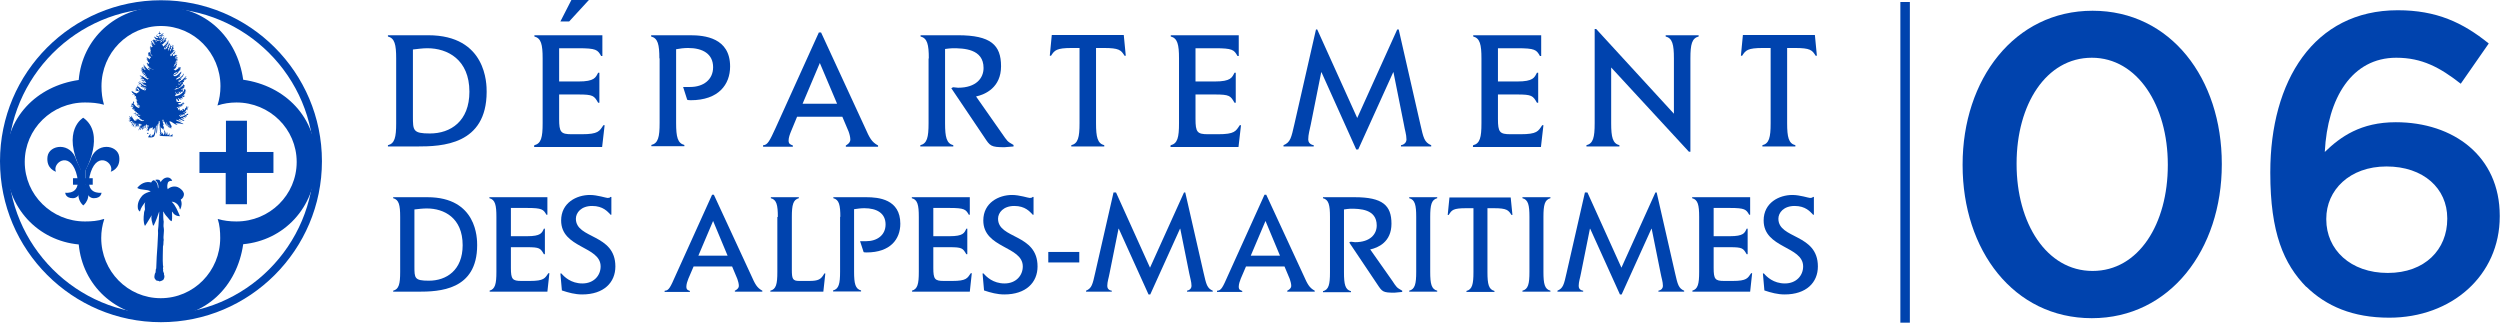 <svg width="767" height="99" viewBox="0 0 767 99" fill="none" xmlns="http://www.w3.org/2000/svg">
<path d="M585.946 0.614H583.032V99H585.946V0.614Z" fill="#0043AE"/>
<path d="M602.127 50.688V50.458C602.127 24.385 618 3.297 642.003 3.297C666.005 3.297 681.649 24.155 681.649 50.228V50.458C681.649 76.531 665.775 97.619 641.773 97.619C617.77 97.619 602.127 76.761 602.127 50.688ZM665.085 50.688V50.458C665.085 32.437 655.806 17.714 641.773 17.714C627.739 17.714 618.691 32.054 618.691 50.151V50.381C618.691 68.402 627.816 83.126 642.003 83.126C656.189 83.126 665.085 68.632 665.085 50.688Z" fill="#0043AE"/>
<path d="M707.568 88.033C700.667 80.978 696.526 71.469 696.526 53.065V52.835C696.526 24.922 709.792 3.144 735.635 3.144C747.521 3.144 755.573 6.901 763.548 13.343L754.959 25.689C748.594 20.704 743.073 17.714 735.175 17.714C721.601 17.714 714.086 29.983 713.243 46.624C718.074 41.946 724.285 37.498 735.021 37.498C752.735 37.498 766.922 47.927 766.922 66.178V66.408C766.922 84.506 752.199 97.466 733.027 97.466C721.831 97.466 713.703 93.938 707.568 87.957M750.818 67.175V66.945C750.818 57.82 743.533 51.071 732.184 51.071C720.835 51.071 713.703 58.356 713.703 67.098V67.329C713.703 76.607 721.141 83.739 732.567 83.739C743.993 83.739 750.818 76.531 750.818 67.175Z" fill="#0043AE"/>
<path d="M121.545 17.943C121.545 13.649 121.085 11.732 119.014 11.195V10.812H131.361C149.305 10.812 149.305 25.842 149.305 28.142C149.305 44.476 135.578 44.936 127.987 44.936H119.014V44.553C121.085 44.016 121.545 42.176 121.545 37.805V17.943ZM126.683 35.658C126.683 40.029 126.683 40.949 131.897 40.949C138.262 40.949 144.014 37.191 144.014 28.142C144.014 18.25 137.265 14.799 131.131 14.799C129.597 14.799 128.14 15.029 126.683 15.183V35.658Z" fill="#0043AE"/>
<path d="M163.951 44.554C166.022 44.017 166.482 42.176 166.482 37.805V17.944C166.482 13.65 166.022 11.733 163.951 11.196V10.812H184.809V17.177H184.426C183.352 15.26 182.892 14.8 177.448 14.8H171.543V24.999H177.448C182.432 24.999 182.739 23.772 183.506 22.315H183.889V31.517H183.506C182.279 29.37 181.972 28.987 177.448 28.987H171.543V36.502C171.543 40.566 172.08 41.179 175.377 41.179H178.445C183.582 41.179 183.889 40.259 185.116 38.419H185.5L184.733 45.09H163.875V44.707L163.951 44.554ZM175.224 0H180.668L174.61 6.595H171.926L175.3 0H175.224Z" fill="#0043AE"/>
<path d="M202.294 17.943C202.294 13.649 201.834 11.732 199.764 11.195V10.812H211.726C216.174 10.812 223.996 11.579 223.996 20.397C223.996 25.919 220.468 30.75 211.88 30.75C211.164 30.75 210.806 30.673 210.806 30.52L209.579 26.685C210.346 26.685 211.036 26.685 211.726 26.685C215.791 26.685 218.781 24.462 218.781 20.627C218.781 16.563 215.637 14.723 211.113 14.723C209.886 14.723 208.582 14.876 207.432 15.106V37.728C207.432 42.022 207.892 43.939 209.963 44.476V44.86H199.84V44.476C201.911 43.939 202.371 42.099 202.371 37.728V17.867L202.294 17.943Z" fill="#0043AE"/>
<path d="M234.118 44.554C235.498 44.554 236.188 43.097 237.952 39.263L251.219 9.969H251.909L265.328 39.033C266.785 42.33 267.399 43.557 269.393 44.631V45.014H259.5V44.631C259.5 44.631 260.881 43.941 260.881 42.867C260.881 42.1 260.651 41.18 260.344 40.337L258.427 35.812H244.547L242.707 40.26C242.323 41.18 241.94 42.254 241.94 43.097C241.94 44.247 242.553 44.324 243.243 44.631V45.014H234.118V44.631V44.554ZM246.234 31.825H256.817L251.525 19.325L246.234 31.825Z" fill="#0043AE"/>
<path d="M284.96 17.943C284.96 13.649 284.5 11.732 282.43 11.195V10.812H293.856C303.978 10.812 307.122 13.803 307.122 20.321C307.122 26.839 302.291 28.986 299.454 29.599L307.352 40.872C309.039 43.249 308.886 43.326 310.956 44.476V44.936L308.196 45.166C303.978 45.166 303.748 44.783 301.984 42.099L291.862 27.069L292.399 26.762C292.935 26.762 293.395 26.916 293.932 26.916C299.454 26.916 301.754 24.002 301.754 20.858C301.754 14.953 295.619 14.799 292.245 14.799C291.478 14.799 290.711 14.953 289.945 15.029V37.805C289.945 42.099 290.405 44.016 292.475 44.553V44.936H282.353V44.553C284.423 44.016 284.884 42.176 284.884 37.805V17.943H284.96Z" fill="#0043AE"/>
<path d="M331.2 14.723H328.823C324.145 14.723 323.532 15.413 322.458 17.1H322.075L322.688 10.735H344.773L345.387 17.1H345.003C343.93 15.336 343.316 14.723 338.639 14.723H336.261V37.805C336.261 42.099 336.721 44.016 338.792 44.553V44.936H328.67V44.553C330.74 44.016 331.2 42.176 331.2 37.805V14.723Z" fill="#0043AE"/>
<path d="M359.19 44.553C361.261 44.016 361.721 42.176 361.721 37.805V17.943C361.721 13.649 361.261 11.732 359.19 11.195V10.812H380.049V17.177H379.665C378.592 15.259 378.131 14.799 372.687 14.799H366.782V24.998H372.687C377.671 24.998 377.978 23.771 378.745 22.314H379.128V31.517H378.745C377.518 29.369 377.211 28.986 372.687 28.986H366.782V36.501C366.782 40.565 367.319 41.179 370.616 41.179H373.684C378.822 41.179 379.128 40.259 380.355 38.418H380.739L379.972 45.09H359.114V44.706L359.19 44.553Z" fill="#0043AE"/>
<path d="M403.667 9.049H404.127L416.396 36.195L428.666 9.049H429.126L435.721 37.959C436.718 42.33 436.948 43.633 439.095 44.553V44.937H429.816V44.553C431.043 44.323 431.503 43.48 431.503 42.79C431.503 41.256 430.966 39.799 430.736 38.265L427.516 22.162H427.439L416.703 45.857H416.09L405.431 22.162H405.354L402.133 38.265C401.826 39.799 401.366 41.256 401.366 42.79C401.366 43.48 401.75 44.323 403.053 44.553V44.937H393.775V44.553C395.922 43.633 396.152 42.33 397.149 37.959L403.744 9.049H403.667Z" fill="#0043AE"/>
<path d="M451.978 44.553C454.049 44.016 454.509 42.176 454.509 37.805V17.943C454.509 13.649 454.049 11.732 451.978 11.195V10.812H472.837V17.177H472.453C471.38 15.259 470.92 14.799 465.475 14.799H459.57V24.998H465.475C470.459 24.998 470.766 23.771 471.533 22.314H471.917V31.517H471.533C470.306 29.369 469.999 28.986 465.475 28.986H459.57V36.501C459.57 40.565 460.107 41.179 463.405 41.179H466.472C471.61 41.179 471.916 40.259 473.143 38.418H473.527L472.76 45.09H451.902V44.706L451.978 44.553Z" fill="#0043AE"/>
<path d="M489.247 8.895H489.707L513.556 34.891V17.944C513.556 13.649 513.096 11.732 511.025 11.196V10.812H521.147V11.196C519.077 11.732 518.617 13.573 518.617 17.944V46.547H518.157L494.308 20.704V37.805C494.308 42.099 494.768 44.017 496.839 44.553V44.937H486.716V44.553C488.787 44.017 489.247 42.176 489.247 37.805V8.895Z" fill="#0043AE"/>
<path d="M543.233 14.723H540.856C536.178 14.723 535.565 15.413 534.491 17.1H534.108L534.721 10.735H556.806L557.42 17.1H557.036C555.963 15.336 555.349 14.723 550.671 14.723H548.294V37.805C548.294 42.099 548.754 44.016 550.825 44.553V44.936H540.702V44.553C542.773 44.016 543.233 42.176 543.233 37.805V14.723Z" fill="#0043AE"/>
<path d="M122.772 66.561C122.772 62.88 122.388 61.27 120.625 60.81V60.503H131.13C146.391 60.503 146.391 73.233 146.391 75.227C146.391 89.106 134.735 89.49 128.216 89.49H120.625V89.183C122.388 88.723 122.772 87.113 122.772 83.432V66.561ZM127.143 81.668C127.143 85.349 127.143 86.116 131.591 86.116C136.958 86.116 141.943 82.895 141.943 75.227C141.943 66.791 136.192 63.954 130.977 63.954C129.673 63.954 128.446 64.107 127.143 64.261V81.668Z" fill="#0043AE"/>
<path d="M150.149 89.183C151.913 88.723 152.296 87.113 152.296 83.432V66.561C152.296 62.88 151.913 61.27 150.149 60.81V60.503H167.94V65.871H167.633C166.713 64.261 166.329 63.801 161.728 63.801H156.744V72.466H161.728C165.946 72.466 166.253 71.469 166.866 70.165H167.173V77.987H166.866C165.793 76.147 165.562 75.84 161.728 75.84H156.744V82.205C156.744 85.656 157.204 86.192 159.965 86.192H162.572C166.943 86.192 167.173 85.349 168.246 83.815H168.553L167.94 89.49H150.226V89.183H150.149Z" fill="#0043AE"/>
<path d="M187.264 65.796C186.42 64.952 185.04 63.189 181.666 63.189C178.292 63.189 176.681 65.259 176.681 67.1C176.681 73.388 188.797 71.624 188.797 81.746C188.797 86.654 185.27 90.335 178.598 90.335C176.451 90.335 174.457 89.798 172.387 89.108L171.927 83.893H172.234C173.077 84.89 175.148 86.961 178.675 86.961C182.202 86.961 184.273 84.507 184.273 81.746C184.273 75.458 172.157 76.225 172.157 67.636C172.157 62.192 176.911 59.815 180.976 59.815C183.276 59.815 185.96 60.735 186.42 60.735C186.727 60.735 187.187 60.658 187.264 60.428H187.57V65.873H187.264V65.796Z" fill="#0043AE"/>
<path d="M203.98 89.184C205.207 89.184 205.744 87.957 207.201 84.66L218.474 59.737H219.011L230.437 84.43C231.663 87.191 232.2 88.264 233.887 89.184V89.491H225.452V89.184C225.452 89.184 226.679 88.647 226.679 87.727C226.679 87.037 226.449 86.27 226.219 85.58L224.608 81.746H212.799L211.189 85.504C210.882 86.27 210.575 87.191 210.575 87.957C210.575 88.954 211.112 89.031 211.649 89.261V89.568H203.904V89.261L203.98 89.184ZM214.256 78.448H223.228L218.78 67.789L214.256 78.448Z" fill="#0043AE"/>
<path d="M238.643 66.561C238.643 62.88 238.259 61.27 236.495 60.81V60.503H245.084V60.81C243.32 61.27 242.937 62.88 242.937 66.561V82.742C242.937 85.502 243.167 86.192 245.161 86.192H248.228C251.065 86.192 251.909 85.732 252.906 83.892H253.213L252.599 89.49H236.342V89.183C238.106 88.723 238.489 87.189 238.489 83.432V66.561H238.643Z" fill="#0043AE"/>
<path d="M257.814 66.561C257.814 62.88 257.43 61.27 255.667 60.81V60.503H265.789C269.546 60.503 276.218 61.117 276.218 68.632C276.218 73.309 273.227 77.45 265.866 77.45C265.252 77.45 264.945 77.399 264.945 77.297L263.872 74C264.485 74 265.099 74 265.712 74C269.163 74 271.694 72.082 271.694 68.862C271.694 65.411 269.01 63.877 265.176 63.877C264.102 63.877 263.028 64.031 262.031 64.184V83.355C262.031 87.036 262.415 88.646 264.179 89.106V89.413H255.59V89.106C257.354 88.646 257.737 87.036 257.737 83.355V66.485L257.814 66.561Z" fill="#0043AE"/>
<path d="M279.745 89.183C281.509 88.723 281.892 87.113 281.892 83.432V66.561C281.892 62.88 281.509 61.27 279.745 60.81V60.503H297.536V65.871H297.229C296.309 64.261 295.925 63.801 291.324 63.801H286.34V72.466H291.324C295.542 72.466 295.849 71.469 296.462 70.165H296.769V77.987H296.462C295.389 76.147 295.158 75.84 291.324 75.84H286.34V82.205C286.34 85.656 286.8 86.192 289.56 86.192H292.168C296.539 86.192 296.769 85.349 297.842 83.815H298.149L297.536 89.49H279.822V89.183H279.745Z" fill="#0043AE"/>
<path d="M316.784 65.796C315.941 64.952 314.56 63.189 311.186 63.189C307.812 63.189 306.202 65.259 306.202 67.1C306.202 73.388 318.318 71.624 318.318 81.746C318.318 86.654 314.79 90.335 308.119 90.335C305.972 90.335 303.978 89.798 301.907 89.108L301.447 83.893H301.754C302.598 84.89 304.668 86.961 308.195 86.961C311.723 86.961 313.793 84.507 313.793 81.746C313.793 75.458 301.677 76.225 301.677 67.636C301.677 62.192 306.432 59.815 310.496 59.815C312.797 59.815 315.481 60.735 315.941 60.735C316.247 60.735 316.707 60.658 316.784 60.428H317.091V65.873H316.784V65.796Z" fill="#0043AE"/>
<path d="M321.615 77.299H331.124V80.519H321.615V77.299Z" fill="#0043AE"/>
<path d="M342.013 59.047H342.397L352.826 82.129L363.255 59.047H363.638L369.236 83.586C370.08 87.267 370.31 88.417 372.074 89.184V89.491H364.175V89.184C365.249 88.954 365.555 88.264 365.555 87.727C365.555 86.423 365.095 85.196 364.865 83.893L362.105 70.166H362.028L352.902 90.334H352.366L343.24 70.166H343.164L340.403 83.893C340.173 85.196 339.713 86.423 339.713 87.727C339.713 88.34 340.019 89.031 341.093 89.184V89.491H333.195V89.184C334.958 88.417 335.188 87.344 336.032 83.586L341.63 59.047H342.013Z" fill="#0043AE"/>
<path d="M373.454 89.184C374.681 89.184 375.218 87.957 376.675 84.66L387.947 59.737H388.484L399.91 84.43C401.137 87.191 401.674 88.264 403.361 89.184V89.491H394.926V89.184C394.926 89.184 396.152 88.647 396.152 87.727C396.152 87.037 395.922 86.27 395.692 85.58L394.082 81.746H382.273L380.662 85.504C380.356 86.27 380.049 87.191 380.049 87.957C380.049 88.954 380.586 89.031 381.122 89.261V89.568H373.377V89.261L373.454 89.184ZM383.73 78.448H392.702L388.254 67.789L383.73 78.448Z" fill="#0043AE"/>
<path d="M408.038 66.561C408.038 62.88 407.655 61.27 405.891 60.81V60.503H415.63C424.219 60.503 426.903 63.034 426.903 68.632C426.903 74.23 422.838 75.993 420.384 76.53L427.133 86.116C428.513 88.186 428.436 88.186 430.2 89.183V89.567L427.823 89.797C424.219 89.797 424.065 89.49 422.532 87.189L413.943 74.383L414.403 74.153C414.863 74.153 415.247 74.306 415.707 74.306C420.384 74.306 422.378 71.853 422.378 69.168C422.378 64.107 417.164 64.031 414.326 64.031C413.713 64.031 413.023 64.184 412.333 64.261V83.585C412.333 87.266 412.716 88.876 414.48 89.337V89.643H405.891V89.337C407.655 88.876 408.038 87.266 408.038 83.585V66.715V66.561Z" fill="#0043AE"/>
<path d="M432.347 89.183C434.111 88.723 434.494 87.113 434.494 83.432V66.561C434.494 62.88 434.111 61.27 432.347 60.81V60.503H440.936V60.81C439.172 61.27 438.789 62.88 438.789 66.561V83.432C438.789 87.113 439.172 88.723 440.936 89.183V89.49H432.347V89.183Z" fill="#0043AE"/>
<path d="M451.825 63.877H449.831C445.844 63.877 445.384 64.414 444.463 65.948H444.157L444.694 60.58H463.481L464.018 65.948H463.711C462.791 64.491 462.331 63.877 458.343 63.877H456.35V83.509C456.35 87.19 456.733 88.8 458.497 89.26V89.567H449.908V89.26C451.672 88.8 452.055 87.19 452.055 83.509V63.877H451.825Z" fill="#0043AE"/>
<path d="M467.085 89.183C468.849 88.723 469.233 87.113 469.233 83.432V66.561C469.233 62.88 468.849 61.27 467.085 60.81V60.503H475.674V60.81C473.91 61.27 473.527 62.88 473.527 66.561V83.432C473.527 87.113 473.91 88.723 475.674 89.183V89.49H467.085V89.183Z" fill="#0043AE"/>
<path d="M486.64 59.047H487.024L497.453 82.129L507.882 59.047H508.265L513.863 83.586C514.707 87.267 514.937 88.417 516.701 89.184V89.491H508.802V89.184C509.876 88.954 510.182 88.264 510.182 87.727C510.182 86.423 509.722 85.196 509.492 83.893L506.732 70.166H506.655L497.529 90.334H496.993L487.867 70.166H487.791L485.03 83.893C484.8 85.196 484.34 86.423 484.34 87.727C484.34 88.34 484.646 89.031 485.72 89.184V89.491H477.822V89.184C479.585 88.417 479.815 87.344 480.659 83.586L486.257 59.047H486.64Z" fill="#0043AE"/>
<path d="M519.155 89.183C520.918 88.723 521.302 87.113 521.302 83.432V66.561C521.302 62.88 520.918 61.27 519.155 60.81V60.503H536.945V65.871H536.639C535.718 64.261 535.335 63.801 530.734 63.801H525.749V72.466H530.734C534.952 72.466 535.258 71.469 535.872 70.165H536.179V77.987H535.872C534.798 76.147 534.568 75.84 530.734 75.84H525.749V82.205C525.749 85.656 526.21 86.192 528.97 86.192H531.577C535.948 86.192 536.178 85.349 537.252 83.815H537.559L536.945 89.49H519.231V89.183H519.155Z" fill="#0043AE"/>
<path d="M556.192 65.796C555.349 64.952 553.969 63.189 550.594 63.189C547.22 63.189 545.61 65.259 545.61 67.1C545.61 73.388 557.726 71.624 557.726 81.746C557.726 86.654 554.199 90.335 547.527 90.335C545.38 90.335 543.386 89.798 541.316 89.108L540.856 83.893H541.162C542.006 84.89 544.076 86.961 547.604 86.961C551.131 86.961 553.202 84.507 553.202 81.746C553.202 75.458 541.086 76.225 541.086 67.636C541.086 62.192 545.84 59.815 549.904 59.815C552.205 59.815 554.889 60.735 555.349 60.735C555.656 60.735 556.116 60.658 556.192 60.428H556.499V65.873H556.192V65.796Z" fill="#0043AE"/>
<path d="M31.977 67.252C31.364 69.093 31.057 71.01 31.057 73.004C31.057 83.203 39.186 91.485 49.308 91.485C59.43 91.485 67.559 83.203 67.559 73.004C67.559 71.01 67.406 69.016 66.792 67.176C68.633 67.713 70.473 67.943 72.543 67.943C82.743 67.943 91.024 59.814 91.024 49.692C91.024 39.569 82.743 31.441 72.543 31.441C70.55 31.441 68.556 31.748 66.715 32.361C67.329 30.444 67.636 28.527 67.636 26.456C67.636 16.257 59.507 7.975 49.385 7.975C39.262 7.975 31.134 16.257 31.134 26.456C31.134 28.45 31.364 30.291 31.901 32.131C30.06 31.594 28.067 31.441 26.073 31.441C15.874 31.441 7.592 39.569 7.592 49.692C7.592 59.814 15.874 67.943 26.073 67.943C28.067 67.943 30.06 67.789 31.901 67.176L31.977 67.252ZM24.156 24.462C25.229 12.116 35.198 2.301 49.231 2.071C63.188 1.841 72.773 11.579 74.614 24.462C87.497 26.303 97.236 35.965 97.006 49.845C96.776 63.878 86.96 73.771 74.614 74.921C72.773 87.804 63.111 97.62 49.231 97.389C35.198 97.159 25.306 87.344 24.156 74.998C11.809 73.847 1.994 63.955 1.764 49.922C1.534 35.965 11.349 26.38 24.156 24.539" fill="#0043AE"/>
<path d="M0 49.462C0 76.684 22.162 98.846 49.385 98.846C76.608 98.846 98.77 76.684 98.77 49.462C98.77 22.238 76.608 0.077 49.385 0.077C22.162 0.077 0 22.238 0 49.462ZM2.454 49.462C2.454 23.619 23.465 2.531 49.385 2.531C75.304 2.531 96.316 23.542 96.316 49.462C96.316 75.381 75.304 96.392 49.385 96.392C23.465 96.392 2.454 75.381 2.454 49.462Z" fill="#0043AE"/>
<path d="M52.452 55.52H52.145C52.145 55.52 51.608 55.75 51.532 55.98C51.302 56.671 51.225 57.361 51.455 58.051C52.222 57.284 53.526 56.977 54.599 57.438C55.443 57.821 56.286 58.588 56.44 59.508C56.44 60.275 56.056 60.888 55.443 61.272C55.903 62.192 55.749 63.419 55.289 64.262C55.059 64.109 55.136 63.802 54.983 63.495C54.599 62.652 53.679 61.885 52.682 61.885C53.986 63.189 54.523 64.799 55.213 66.333C54.369 66.333 53.526 66.026 53.066 65.259L52.759 64.876C52.759 65.796 52.912 67.023 52.682 67.867C52.069 67.713 51.762 67.023 51.302 66.563C50.765 66.026 50.458 65.489 50.075 64.876C49.998 65.029 50.075 65.259 50.075 65.489C50.075 66.333 50.075 67.176 50.228 68.02C50.228 68.71 50.075 69.247 50.228 69.86C50.458 71.164 49.998 72.391 50.228 73.618C50.075 74.231 50.228 74.998 49.998 75.612C49.998 77.529 49.845 79.523 49.998 81.44C50.228 81.823 49.845 82.283 50.075 82.743C49.845 83.357 50.458 83.664 50.305 84.277C50.612 84.814 50.382 85.427 50.075 85.887C49.691 86.117 49.308 86.271 48.925 86.347C48.541 85.964 47.928 86.347 47.698 85.734C47.161 85.274 47.391 84.507 47.544 83.894C47.928 83.51 47.621 82.82 47.928 82.36C47.928 81.133 48.081 80.059 48.081 78.756C48.234 76.609 48.388 74.461 48.464 72.314C48.464 71.854 48.541 71.241 48.464 70.704C48.694 69.017 48.694 67.1 48.848 65.413V64.876C48.388 66.256 47.851 67.79 47.161 69.17H46.931C46.701 68.173 46.241 67.176 46.547 66.026C45.857 67.1 45.244 68.25 44.477 69.324C43.94 68.25 44.017 66.716 44.17 65.566C44.17 65.106 44.324 64.646 44.477 64.262C44.4 63.572 44.324 62.729 44.553 62.038C43.863 62.882 43.173 63.802 42.943 64.876C42.636 64.799 42.483 64.416 42.33 64.109C42.023 62.422 42.713 61.042 43.787 59.891C44.477 59.278 45.32 58.971 46.241 58.741C45.09 57.974 43.327 58.434 42.1 57.667C43.096 56.364 44.707 55.52 46.394 55.98C46.547 55.674 46.777 55.367 47.161 55.29C47.851 55.52 48.311 56.287 48.388 56.977C48.464 57.207 48.388 57.591 48.541 57.821C48.771 56.824 48.388 55.904 47.621 55.214C47.928 55.06 48.541 55.06 48.848 55.214C49.155 55.367 49.155 55.674 49.308 55.904C49.691 55.06 50.535 54.447 51.455 54.447C52.069 54.447 52.605 54.907 52.835 55.444L52.452 55.52Z" fill="#0043AE"/>
<path d="M25.536 36.118C25.536 36.118 18.711 39.876 24.846 52.299V56.44C24.846 56.44 22.622 60.351 25.536 63.035C25.536 63.035 28.603 60.811 26.226 56.44V52.299C26.226 52.299 32.514 41.026 25.536 36.118Z" fill="#0043AE"/>
<path d="M17.178 52.682C17.178 52.682 14.111 51.839 14.571 48.081C15.031 44.324 21.779 43.404 23.466 49.232L24.923 52.222V57.36C24.923 57.36 24.77 60.734 22.392 60.811C20.015 60.811 20.015 59.124 20.015 59.124C20.015 59.124 25.613 59.968 23.313 52.836C21.089 46.164 15.951 50.152 17.178 52.682Z" fill="#0043AE"/>
<path d="M33.972 52.682C33.972 52.682 37.039 51.839 36.579 48.081C36.119 44.324 29.371 43.404 27.684 49.232L26.227 52.222V57.36C26.227 57.36 26.38 60.734 28.757 60.811C31.134 60.811 31.134 59.124 31.134 59.124C31.134 59.124 25.536 59.968 27.837 52.836C30.061 46.164 35.199 50.152 33.972 52.682Z" fill="#0043AE"/>
<path d="M28.45 54.677H22.392V56.671H28.45V54.677Z" fill="#0043AE"/>
<path d="M41.87 34.047L41.717 34.124H41.64L41.87 34.047Z" fill="#0043AE"/>
<path d="M54.753 26.302H54.983C54.983 26.302 54.829 25.842 54.753 25.689C54.983 25.459 55.059 26.072 55.289 25.842H55.75V25.689H55.443L55.213 25.382H55.596H56.21H56.056L55.826 25.075L56.286 25.152H56.363H56.44V24.998L56.286 24.692H56.746L56.44 24.538C56.44 24.538 56.823 24.232 56.9 24.538H57.13L56.9 24.308H56.593L56.823 24.078C56.823 24.078 57.13 24.385 57.36 24.078L56.746 23.848L57.283 23.541H56.9V23.235C56.9 23.925 56.21 24.078 55.903 24.538C55.596 24.615 55.443 24.845 55.136 24.998L54.906 25.229L54.676 24.692L55.136 24.845L54.906 24.462C54.906 24.462 55.289 24.615 55.52 24.462V24.232L55.366 24.078C55.366 23.618 55.673 24.155 55.826 24.078L55.596 23.771L55.98 23.618V23.465L56.21 23.311L55.98 23.081C55.98 23.081 56.286 23.235 56.363 23.005C56.056 23.005 56.516 22.698 56.363 22.544V22.698L56.133 22.621V22.928C55.52 23.695 54.983 24.155 54.139 24.385L53.909 24.232H54.139L54.216 23.925H54.523V23.695H54.906L54.753 23.388C54.753 23.388 55.136 23.695 55.289 23.388L54.983 23.081H55.443L55.136 22.775C55.289 22.621 55.52 22.851 55.596 22.621L55.366 22.468L55.826 22.314H55.443L55.673 22.008H55.52C55.213 22.391 54.676 22.928 54.139 23.235C53.833 23.465 53.296 23.465 53.219 23.005V22.775L53.756 23.081L54.062 22.928L53.756 22.775C53.756 22.775 53.372 22.775 53.372 22.468C53.833 22.161 54.062 23.005 54.446 22.621L54.139 22.468C54.139 22.468 53.833 22.314 53.756 22.161C54.216 21.931 54.216 22.468 54.676 22.468C54.829 22.238 54.446 22.391 54.446 22.161H54.676L54.983 21.931L54.293 21.778H54.983L55.52 21.317C55.289 21.394 55.136 21.624 54.906 21.624C54.906 21.624 55.443 21.241 55.52 21.011L55.059 21.241C55.059 21.241 55.75 20.781 55.213 20.551C54.906 20.627 55.059 20.934 54.829 21.087V20.704H54.753V20.551H54.676C54.829 21.164 54.139 21.317 53.756 21.624L53.602 21.471L53.219 21.164C53.219 21.164 53.833 21.164 53.909 20.934H53.602C53.602 20.934 54.062 20.781 54.062 20.551H53.756L54.293 20.321L53.986 20.167L54.369 19.86H54.139L54.369 19.554L54.216 19.4L53.372 20.474H53.219L53.526 20.091L53.372 19.937L53.679 19.784L53.526 19.631C53.526 19.631 53.833 19.707 53.909 19.477L53.756 19.17H54.369V18.94C54.369 18.94 53.986 19.017 53.833 18.787L54.216 18.634L53.986 18.48H54.599V18.327H54.523H53.833C53.833 18.327 54.369 18.327 54.523 18.02H54.369C54.369 18.02 53.986 17.867 53.833 18.02V17.79L54.139 17.867V17.637H54.523V17.483C54.216 17.483 53.909 17.56 53.679 17.713V17.483C53.679 17.483 54.062 17.253 54.293 17.33L53.986 17.023H54.446C54.062 16.486 53.526 17.177 53.066 17.253V16.87L53.219 16.716H53.066C53.142 16.256 53.449 16.716 53.679 16.64L53.219 16.333C53.219 16.333 53.602 16.41 53.833 16.333L53.602 16.18L53.833 15.873L53.679 15.72L53.526 16.026C52.912 16.256 52.912 17.023 52.376 17.253C52.376 17.023 52.145 16.87 52.145 16.64C52.452 16.486 52.299 17.023 52.605 16.793L52.376 16.486H52.682C52.682 16.486 52.682 16.333 52.682 16.18H52.989V16.026L53.372 15.72H52.912C52.912 15.72 53.372 15.566 53.526 15.489C53.526 15.106 53.142 15.489 52.912 15.413C52.912 15.183 53.219 15.259 53.296 15.183L52.912 15.106C52.912 14.876 53.372 15.106 53.372 14.799H53.066L53.296 14.186L52.989 14.493L53.219 13.879H53.142L52.989 13.726C52.989 14.493 52.529 15.106 52.222 15.796C51.992 15.566 52.452 15.336 52.069 15.259C52.145 15.029 52.299 15.259 52.376 15.106L52.529 14.723L52.299 14.569L52.682 14.339V14.109L52.376 14.263L52.529 13.649L52.376 13.802C52.222 14.339 51.839 14.876 51.839 15.413H51.455C51.455 15.413 51.839 15.259 51.685 14.953H51.379L51.915 14.569C51.609 14.569 51.915 14.416 51.915 14.263H51.609L51.915 13.956H51.685L52.069 13.879L52.222 13.572H51.839L52.145 13.419V13.266C51.379 13.649 51.609 14.569 50.919 15.029L50.535 15.183L50.382 14.876V14.493C50.382 14.493 50.765 14.799 50.765 14.953C51.148 14.799 50.688 14.416 50.765 14.186L51.225 14.493V14.339L50.919 13.956H51.072L51.455 13.879L51.225 13.649L51.609 13.419H51.302L51.762 13.266L51.379 13.112L51.762 12.959L51.532 12.806L51.762 12.652H51.685V12.422H51.609C51.302 13.112 50.842 13.956 50.075 14.263L49.845 13.802H49.538C50.152 13.572 50.535 12.652 51.148 12.575H50.919L50.995 12.269L50.612 12.422C50.612 12.422 50.842 11.962 51.148 11.885L50.842 11.732L51.148 11.579C50.688 11.579 50.458 12.192 50.305 12.575C50.305 12.882 49.998 12.575 49.922 12.575H49.998H50.152V12.345C50.152 12.345 50.075 12.039 50.382 11.962H50.305L50.535 11.655C50.152 11.655 50.152 12.115 49.998 12.345C49.768 12.652 49.385 13.112 49.001 13.036C49.308 13.036 49.001 12.806 49.155 12.729L49.308 12.882L49.462 12.575H49.615C50.152 12.345 49.922 11.579 50.535 11.502H50.228L50.305 11.348V11.195L50.612 11.042C50.075 11.272 49.922 12.115 49.308 12.499H48.925V12.192L49.155 12.422C49.155 12.422 49.462 12.115 49.691 11.885V11.425L49.922 11.195C49.615 11.425 49.385 11.655 49.078 11.885L48.848 11.579C49.078 10.965 48.081 11.272 47.928 10.735V10.889V11.195H48.081L48.695 11.655C48.465 11.732 48.234 11.655 48.005 11.655C47.698 11.579 47.621 11.195 47.238 11.272L47.544 11.502L47.161 11.655C47.161 11.655 47.468 11.655 47.544 11.655V11.885H47.774V12.192L48.005 12.039V12.345L48.234 12.115L48.465 12.422V12.192L48.771 12.575C48.388 12.652 48.081 12.269 47.698 12.269V12.652H48.158L47.851 12.959C47.851 12.959 47.544 11.962 46.931 12.115L47.238 12.269H46.778L46.854 12.345V12.575L47.161 12.345L46.854 12.806C47.084 12.959 47.084 12.499 47.238 12.806L47.008 13.036H47.391L47.084 13.342H47.544L47.314 13.496C47.391 13.802 47.544 13.342 47.698 13.496C47.698 13.496 47.314 13.879 47.238 13.649C46.931 13.266 46.624 12.806 46.317 12.499V12.806V12.882L46.624 13.036H46.241C46.241 13.036 46.624 13.036 46.701 13.266C46.624 13.496 46.394 13.266 46.241 13.419V13.572H46.854L46.471 13.802L46.701 13.956V14.186L46.931 14.109L46.547 14.569L46.164 14.033H46.087C46.547 14.339 45.934 14.263 45.934 14.493H46.241L45.934 14.876H46.241L46.087 15.183L46.317 15.413L46.087 15.643L46.241 15.796H46.164V16.026V16.333C46.164 16.333 46.547 17.023 46.854 17.253C46.241 17.1 46.164 16.333 45.857 15.95H45.704L45.474 16.103L45.857 16.256C45.857 16.256 45.474 16.256 45.397 16.486V16.793L45.857 16.64L45.397 17.1H45.934L45.474 17.407C45.474 17.407 46.011 17.1 46.241 17.253L45.704 17.713C45.704 17.713 46.087 17.407 46.317 17.483C46.317 17.79 46.011 17.79 45.934 18.02V18.25C45.934 18.25 45.397 17.713 45.167 17.637H44.86L45.014 17.713L45.321 17.867C45.321 17.867 45.014 17.867 44.937 18.174L45.321 18.327L45.167 18.48V18.634H45.397C45.627 18.71 45.244 18.864 45.397 19.017H45.627V19.247H45.857L45.551 19.631C45.551 19.631 45.244 19.17 45.014 19.17L45.167 19.324L44.937 19.554H45.244L45.397 19.707H45.244L45.09 19.937L45.551 20.091L45.167 20.244L45.781 20.397L45.627 20.627L45.857 20.781H46.087V21.011H46.164L46.547 21.164C46.547 21.164 47.008 21.164 47.238 21.164C46.624 21.394 45.934 21.011 45.321 20.781L45.474 20.934V21.164L45.857 21.317V21.624C45.474 21.394 45.09 21.087 44.784 20.704C44.63 20.397 44.324 20.321 44.247 20.014C44.017 20.014 44.247 19.707 44.017 19.707L44.17 20.091L43.94 20.321H44.094V20.397L44.247 20.244V20.551L43.94 20.781H44.554L44.17 21.087H44.63L44.554 21.164L44.707 21.317C44.017 21.701 44.094 20.551 43.48 20.627C43.48 20.934 43.94 20.934 43.864 21.164C43.71 20.857 43.25 21.164 43.02 20.934L43.71 21.317C43.71 21.317 43.25 21.317 43.173 21.624H43.327C43.327 21.624 43.633 21.471 43.787 21.624L43.48 21.931V22.084L43.864 21.854L43.48 22.468C43.71 22.468 43.787 22.161 44.017 22.161C44.247 22.468 43.633 22.468 43.787 22.775C44.094 22.775 44.17 22.238 44.477 22.314C44.477 22.621 44.017 22.774 44.017 23.158H44.094C44.094 23.158 44.554 22.774 44.784 22.851C44.554 23.005 44.63 23.311 44.4 23.465H45.09L44.784 23.771H45.09V24.002H45.627C45.627 24.002 45.474 24.308 45.244 24.385L43.557 23.311L42.867 23.158C43.02 23.541 43.403 23.158 43.557 23.541H42.867C42.867 23.541 43.403 23.695 43.71 23.848C43.633 24.155 43.25 24.002 43.02 24.078H43.173V24.385L43.633 24.155H43.94L43.557 24.308C43.787 24.462 44.017 24.155 44.247 24.232C44.17 24.768 43.48 24.385 43.403 24.768H43.94L44.4 24.538C44.247 24.845 43.94 24.845 43.71 24.998H44.094C44.094 24.998 44.477 24.615 44.707 24.845L44.247 25.229V25.305C44.477 25.305 44.784 24.998 44.86 25.305C44.4 25.765 43.787 25.075 43.327 25.382L43.787 25.535V25.842L43.94 25.689C44.17 25.689 43.94 25.919 44.017 25.995H44.63L44.477 26.072C44.477 26.072 44.86 26.379 45.09 26.455C44.247 26.455 43.403 25.995 43.02 25.152C43.02 25.075 43.02 24.845 42.867 24.845V25.152C42.867 25.152 43.25 25.382 43.173 25.612C42.867 25.612 42.713 25.229 42.483 25.152C42.407 25.459 42.79 25.382 42.79 25.689C42.713 25.995 42.483 25.689 42.33 25.689C42.483 26.149 43.02 25.612 43.25 25.842V25.995C43.25 25.995 42.867 26.302 42.636 26.149H43.097H43.633C43.633 26.149 43.097 26.379 43.173 26.609H43.403L44.017 26.455C43.787 26.532 43.633 26.839 43.327 26.762H43.557C43.787 26.916 43.94 26.532 44.17 26.685L43.71 27.146C43.71 27.146 44.324 26.686 44.707 26.839C44.554 27.069 44.247 27.145 44.17 27.452C44.554 27.606 44.477 27.069 44.86 27.069C44.937 27.299 44.63 27.529 44.554 27.759C43.864 27.606 43.173 27.299 42.713 26.762C42.33 26.762 42.407 26.302 42.253 26.072V26.455H41.946L42.33 26.685H41.87V26.916C41.87 26.916 42.407 26.916 42.56 27.146H42.253L42.636 27.376V27.606H42.943C42.33 28.372 42.407 26.916 41.716 27.069L41.563 27.222H41.793L41.946 27.376C41.793 27.529 41.563 27.376 41.486 27.682H42.023C42.023 27.682 41.64 27.836 41.563 28.066C42.023 27.682 42.407 27.989 42.79 28.142L42.483 28.296C42.483 28.296 42.023 28.526 41.946 28.679L41.103 28.372C41.103 28.372 40.719 27.836 40.259 28.066L40.643 28.296H40.489V28.526C40.489 28.526 40.873 28.372 40.95 28.679L40.566 29.063H40.719L40.873 28.909H41.256L41.18 29.293L41.486 29.063L41.256 29.599L41.716 29.446V29.599V29.829H41.563L41.64 29.906H41.793V30.06H41.563H41.486L41.716 30.213H41.946V30.29H41.716H41.64H41.563L41.87 30.443H42.023L41.87 30.596V30.75V30.826H42.023H42.1H42.176L41.946 31.133L41.793 31.287H41.946L42.1 31.363L41.946 31.517C41.946 31.747 42.253 31.517 42.33 31.67C42.176 31.747 41.946 31.823 41.946 32.053H42.023L42.56 31.823C42.56 32.13 42.253 31.977 42.1 32.13V32.36C42.1 32.36 42.636 32.207 42.867 32.283C42.867 32.667 42.33 32.283 42.483 32.667H43.02L42.713 32.897C42.713 33.05 42.867 32.974 42.636 33.127C41.87 32.974 41.333 32.36 40.95 31.67L41.18 31.363L40.95 31.056L40.719 31.747H40.489L40.719 31.9L40.259 31.823L40.413 32.053V32.207H40.183C40.413 32.743 40.719 31.977 41.026 32.207L40.489 32.59L40.029 32.82H40.489C40.489 32.82 40.796 32.514 41.026 32.743C40.796 32.743 40.796 33.28 40.413 33.127L40.719 33.357V33.587L41.18 33.204C41.256 33.434 40.873 33.51 40.95 33.74H41.103L41.41 33.51C41.41 33.74 41.103 33.97 41.18 34.047H41.64L41.486 34.507L41.946 34.354V34.584C41.946 34.584 42.407 34.891 42.636 35.044C42.407 35.351 42.253 34.814 42.023 35.044L42.176 35.274L41.946 35.428V35.658L42.253 35.504C42.483 35.274 42.867 35.197 43.097 35.274C42.943 35.657 42.253 35.274 42.33 35.888H42.79V36.348H42.867H42.943V36.424H43.02H43.173V36.654H43.25H43.48L43.633 36.961L43.94 36.808L44.17 37.038C43.403 37.421 42.79 36.731 42.253 36.424C42.023 36.578 41.716 36.501 41.486 36.654C41.486 36.654 42.023 36.654 42.253 36.654C42.176 36.961 41.64 36.808 41.41 37.114C40.873 36.654 40.643 36.041 40.259 35.504H40.183L40.336 36.041H40.183C40.183 36.041 39.799 35.658 39.569 35.658C39.569 35.888 39.799 35.811 39.953 35.964L39.722 36.118L40.106 36.348C39.799 36.348 39.569 36.348 39.339 36.194L39.722 36.424L39.569 36.578H40.259C40.259 36.578 39.722 36.731 39.492 36.885C39.492 37.114 39.646 36.885 39.876 36.885V37.114L39.492 37.268C39.492 37.268 39.876 37.268 40.106 37.268L39.876 37.498C39.876 37.498 40.259 37.038 40.643 37.114C40.566 37.345 40.259 37.651 40.029 37.728H40.413V38.111C40.413 38.111 40.566 37.421 40.873 37.268C40.873 37.651 40.643 37.958 40.413 38.342H40.259L40.566 38.495C40.796 38.188 40.873 37.728 41.18 37.498C41.256 37.958 40.796 38.418 40.719 38.802H40.95C40.95 38.802 41.256 38.111 41.41 37.728H41.486V38.342C41.486 38.342 41.18 39.032 41.486 39.185C41.486 38.955 41.486 38.725 41.563 38.418C41.563 38.188 41.563 37.881 41.87 37.881C41.87 38.188 41.64 38.495 41.87 38.802H42.023C42.023 38.802 42.33 38.265 42.1 37.958H42.79L43.097 38.265V37.958L43.48 38.188C43.097 38.265 43.633 38.495 43.25 38.572L43.097 38.342C43.097 38.342 43.097 38.648 43.097 38.878L42.867 38.495V39.032V38.955C42.867 39.338 42.56 39.568 42.483 39.952H42.636V39.798C42.943 39.568 43.02 39.185 43.25 38.878C43.25 39.108 43.097 39.338 43.097 39.568L42.943 39.875H43.097C43.097 39.875 43.557 39.108 43.787 38.725L43.633 39.415V39.875H43.71V39.722C44.093 39.492 43.94 39.032 44.094 38.648C44.324 38.955 44.017 39.262 44.094 39.568L44.247 39.338C44.247 39.338 44.017 38.648 44.4 38.495C44.4 38.725 44.477 39.032 44.4 39.262C45.014 39.262 44.324 38.648 44.63 38.342L44.784 38.955V38.265L45.014 38.111V38.495L45.244 38.342H45.397H45.474C45.244 38.495 45.014 38.648 45.09 38.878C45.321 38.725 45.321 38.418 45.627 38.495L45.474 38.955H45.321C45.321 38.955 44.937 39.262 44.784 39.492C45.014 39.492 45.167 39.032 45.474 39.108L45.244 39.722C45.244 39.722 44.86 40.105 45.09 40.259V40.105L45.551 39.798L45.397 40.259C45.934 40.182 45.551 39.492 45.934 39.338V39.722V39.798C46.011 39.568 46.241 39.338 46.011 39.108L46.317 39.338L46.778 39.032H46.854V39.875C47.161 39.722 47.238 39.262 47.468 39.185C47.468 40.029 47.468 41.025 46.854 41.562V41.179L46.394 42.099V41.486L46.011 41.946C46.011 41.946 46.164 41.332 46.241 41.025C45.857 41.332 45.627 41.792 45.397 42.099C46.011 42.176 46.854 42.329 47.314 41.792C47.774 40.872 47.698 39.722 47.851 38.725L48.081 38.418L47.928 40.949H48.005C48.388 40.182 48.158 39.032 48.388 38.111L48.618 37.805C48.618 37.805 48.618 38.418 48.695 38.725V37.191L49.078 37.268L48.925 37.805C49.385 37.805 48.848 38.188 48.925 38.418H49.001C49.001 39.492 49.001 40.642 49.538 41.562C49.385 40.642 49.308 39.722 49.231 38.878V38.648C49.231 38.648 49.308 39.262 49.538 39.415L49.615 39.108L49.922 39.722V39.492L50.382 39.875C50.382 39.645 50.075 39.492 50.152 39.262L50.382 39.415L50.152 38.802H50.228C50.228 38.802 49.922 38.572 50.075 38.265H50.228L50.075 37.805H49.998L49.922 37.114L49.691 36.654L49.998 36.885V36.731H50.152V37.268L50.382 37.651L50.612 37.191C50.612 37.191 50.612 37.805 50.612 38.035L50.842 38.265C50.842 38.265 50.765 37.651 51.072 37.498C51.072 37.805 51.072 38.111 51.072 38.418L51.302 38.725C51.302 38.725 51.302 38.035 51.455 37.881V38.418C51.455 38.418 51.455 39.032 51.685 39.108C51.915 38.802 51.532 38.495 51.839 38.265C51.992 38.572 51.839 39.032 52.069 39.338L52.222 38.878V39.185L52.529 39.492V39.185V38.725L52.682 39.108V38.725L52.376 38.188L52.222 37.805C52.222 37.805 51.915 37.421 51.992 37.191C52.912 37.268 53.526 38.342 54.446 38.265C54.293 38.035 53.986 38.035 53.833 37.805C54.599 37.805 55.443 37.881 56.21 38.111V37.958C55.75 37.805 55.289 37.498 54.906 37.268C54.523 37.345 54.293 36.961 53.986 36.885L54.216 36.731C54.599 36.961 55.213 36.961 55.596 37.345V37.191H55.826C55.826 37.191 54.829 36.961 54.829 36.578H55.059C55.059 36.578 55.826 36.808 56.133 37.038H56.516V36.885L56.133 36.731L55.443 36.348C55.826 36.118 56.21 36.501 56.593 36.348L56.133 36.041L56.286 35.888C56.286 35.888 56.823 35.888 56.823 36.194L56.977 35.888L56.746 35.658C56.746 35.658 57.13 35.657 57.36 35.734V35.428H57.13V35.274H57.743L57.59 35.044H57.743V34.891H57.513L57.207 35.121C56.593 35.427 56.056 35.811 55.366 35.888C55.213 35.657 54.983 35.504 54.906 35.274C55.136 35.274 55.443 35.581 55.75 35.734C55.673 35.428 55.443 35.274 55.289 35.044L55.98 35.351H56.363C56.363 35.351 55.98 35.044 55.75 34.891C55.75 34.891 56.363 35.197 56.746 35.121V34.814L56.133 34.507H56.21C56.593 34.354 56.823 34.814 57.13 34.661L56.9 34.507H57.13V34.354H56.823L56.593 34.2C56.823 34.2 57.207 34.047 57.36 34.277L56.9 33.817L57.283 33.664C57.283 33.664 57.667 33.971 57.667 33.664L57.13 33.51L57.667 33.204C57.437 32.897 57.974 32.974 57.897 32.667C57.743 32.897 57.437 33.05 57.207 33.05L57.513 32.667C56.977 32.36 57.207 33.357 56.746 33.204C56.9 33.434 56.67 33.74 56.44 33.74C56.44 33.434 56.21 33.434 56.133 33.357L55.903 33.664L56.21 33.971C56.056 34.277 56.056 33.74 55.826 33.971V33.74C54.983 34.124 55.136 33.971 55.136 33.51L54.906 33.204C54.906 33.204 55.059 33.587 54.906 33.817C54.599 33.817 54.829 33.434 54.599 33.357V33.204H54.523C54.523 32.974 54.062 33.05 54.293 32.82C54.599 32.897 54.829 33.127 55.136 32.974C55.136 32.743 54.753 32.82 54.676 32.667H54.906C54.906 32.667 55.443 32.743 55.826 32.743C55.826 32.59 55.366 32.743 55.366 32.437H55.443C55.443 32.437 55.98 32.437 56.21 32.59L55.98 32.437L55.826 32.13H56.363V32.053C56.21 31.977 55.826 32.053 55.903 31.823H56.44L56.593 31.593H56.286V31.363L55.98 31.593C55.98 31.593 55.596 31.977 55.366 32.053H54.676H54.829L54.676 31.593H54.829H55.443V31.363H55.75C55.213 31.21 54.676 31.44 54.139 31.133V30.98L54.062 30.52L54.216 30.213C54.216 30.213 54.599 30.75 54.676 30.98H54.906V30.596C54.906 30.596 54.906 30.366 54.676 30.366V30.06L55.213 30.443L55.75 30.596C55.75 30.596 55.366 30.136 55.213 30.06C55.213 30.06 55.826 30.136 56.133 30.213C56.133 29.906 55.75 29.906 55.75 29.599C56.056 29.523 56.286 29.906 56.593 29.753V29.599L55.98 29.216C56.133 29.216 56.363 29.369 56.67 29.216L56.363 28.909L56.9 28.756L56.516 28.526L56.977 28.296L56.746 27.989H57.207L56.823 27.759L57.053 27.529H56.67L56.746 27.222L56.516 27.376C56.516 27.912 56.133 28.296 55.75 28.679C55.136 29.139 54.523 29.446 53.756 29.446V29.139L54.062 28.909H54.216L53.909 28.602V28.449L53.756 28.372V28.066C53.756 28.066 54.062 28.679 54.369 28.833H54.676C54.676 28.833 54.369 28.372 54.293 28.142C54.523 28.372 54.676 28.833 54.983 28.833L54.829 28.602H55.213C55.213 28.602 54.753 28.372 54.753 28.142H54.983L55.52 28.602H55.596L55.366 28.066L55.903 28.219C55.903 28.219 56.21 27.989 56.133 27.682C55.826 27.682 55.596 27.606 55.443 27.452C55.673 27.452 55.98 27.376 56.133 27.529L56.286 27.299L55.673 27.069C55.673 27.069 56.363 27.222 56.593 26.839L56.21 26.685L56.746 26.532L56.44 26.379L56.746 26.225L56.44 26.072V25.765C56.44 25.765 56.056 26.302 55.903 26.455C55.136 26.992 54.216 27.452 53.219 27.606C53.219 27.606 53.833 27.452 53.986 27.069H54.599C54.599 27.069 54.829 26.916 54.983 26.839V26.685C54.983 26.685 55.213 26.685 55.366 26.685V26.302L55.673 26.532L55.52 26.149H55.903L55.673 25.842H56.133V25.612H55.98L56.286 25.305C56.286 25.305 56.056 25.459 55.98 25.305L56.286 24.922C55.903 24.768 55.903 25.305 55.673 25.459C55.136 25.919 54.599 26.302 53.986 26.685V26.532L54.753 26.302Z" fill="#0043AE"/>
<path d="M41.256 34.661L41.179 34.891L41.026 34.815L41.103 34.661H41.256Z" fill="#0043AE"/>
<path d="M41.87 34.968H41.41H41.256C41.256 34.662 41.716 34.738 41.87 34.968Z" fill="#0043AE"/>
<path d="M42.253 35.275C42.253 35.275 41.64 35.275 41.41 35.429L41.717 35.045C41.87 35.199 42.177 35.045 42.33 35.275H42.253Z" fill="#0043AE"/>
<path d="M42.483 37.499L42.33 37.039L42.407 36.963L42.483 37.499Z" fill="#0043AE"/>
<path d="M42.791 37.193V37.346L42.637 37.193V36.963L42.791 37.193Z" fill="#0043AE"/>
<path d="M42.56 37.652C42.33 38.112 42.943 38.419 42.406 38.725V39.032L42.253 38.879C42.253 38.879 42.483 38.419 42.406 38.188C42.176 38.342 42.099 38.648 42.023 38.955V38.572C42.023 38.572 42.023 37.652 42.483 37.652H42.56Z" fill="#0043AE"/>
<path d="M42.099 37.728C42.099 37.728 41.946 38.418 41.716 38.725C41.716 38.725 41.792 38.112 41.869 37.805H42.099V37.728Z" fill="#0043AE"/>
<path d="M45.474 38.572L45.09 38.956L45.167 38.726L45.474 38.572Z" fill="#0043AE"/>
<path d="M50.842 41.486C50.842 41.486 51.225 40.872 51.225 40.489C51.379 40.719 51.379 41.179 51.379 41.486C51.762 41.486 51.915 41.026 52.145 40.796L51.915 41.563C52.299 41.793 52.682 41.333 52.989 41.102L52.836 41.639H53.142L52.836 41.869C51.609 41.716 50.228 41.869 49.078 41.639L48.848 41.256L49.308 41.486C49.308 41.486 49.078 40.949 49.001 40.642C49.231 40.642 49.385 40.949 49.538 41.179C49.692 40.949 49.538 40.642 49.462 40.412C49.768 40.642 49.998 41.026 50.152 41.409C50.382 41.256 50.458 40.949 50.458 40.642L50.305 39.876C50.765 40.259 50.842 40.872 50.842 41.486Z" fill="#0043AE"/>
<path d="M45.55 41.103H45.09L45.397 40.643L45.55 41.103Z" fill="#0043AE"/>
<path d="M49.154 10.199L49.538 10.046C49.538 10.046 49.154 10.352 49.078 10.583L48.464 10.123H48.924V9.586C49.154 9.662 49.001 10.046 49.154 10.199Z" fill="#0043AE"/>
<path d="M50.228 10.276C50.228 10.276 49.615 10.43 49.922 10.737H50.228V10.89C50.228 10.89 49.385 10.89 49.078 11.12V11.35L48.848 11.043V10.813C49.385 10.967 49.615 10.353 50.075 10.2H50.228V10.276Z" fill="#0043AE"/>
<path d="M48.541 10.813L48.004 10.584C48.004 10.584 48.541 10.584 48.465 10.813H48.541Z" fill="#0043AE"/>
<path d="M49.922 11.042C49.922 11.042 49.308 11.426 49.155 11.809V11.272C49.155 11.272 49.692 11.042 49.922 11.042Z" fill="#0043AE"/>
<path d="M51.379 13.036C51.379 13.036 51.072 13.189 50.995 13.036H51.379Z" fill="#0043AE"/>
<path d="M51.072 13.573L50.765 13.496L50.842 13.343L51.072 13.573Z" fill="#0043AE"/>
<path d="M50.918 13.88H50.611V13.726H50.535L50.611 13.65L50.918 13.88Z" fill="#0043AE"/>
<path d="M50.688 14.111L50.458 14.264L50.381 13.881L50.688 14.111Z" fill="#0043AE"/>
<path d="M40.643 35.811C40.643 35.811 40.413 36.117 40.183 36.117L40.643 35.811Z" fill="#0043AE"/>
<path d="M69.323 46.625V37.039H75.764V46.625H83.893V53.066H75.764V62.652H69.246V53.066H61.194V46.625H69.323Z" fill="#0043AE"/>
</svg>
